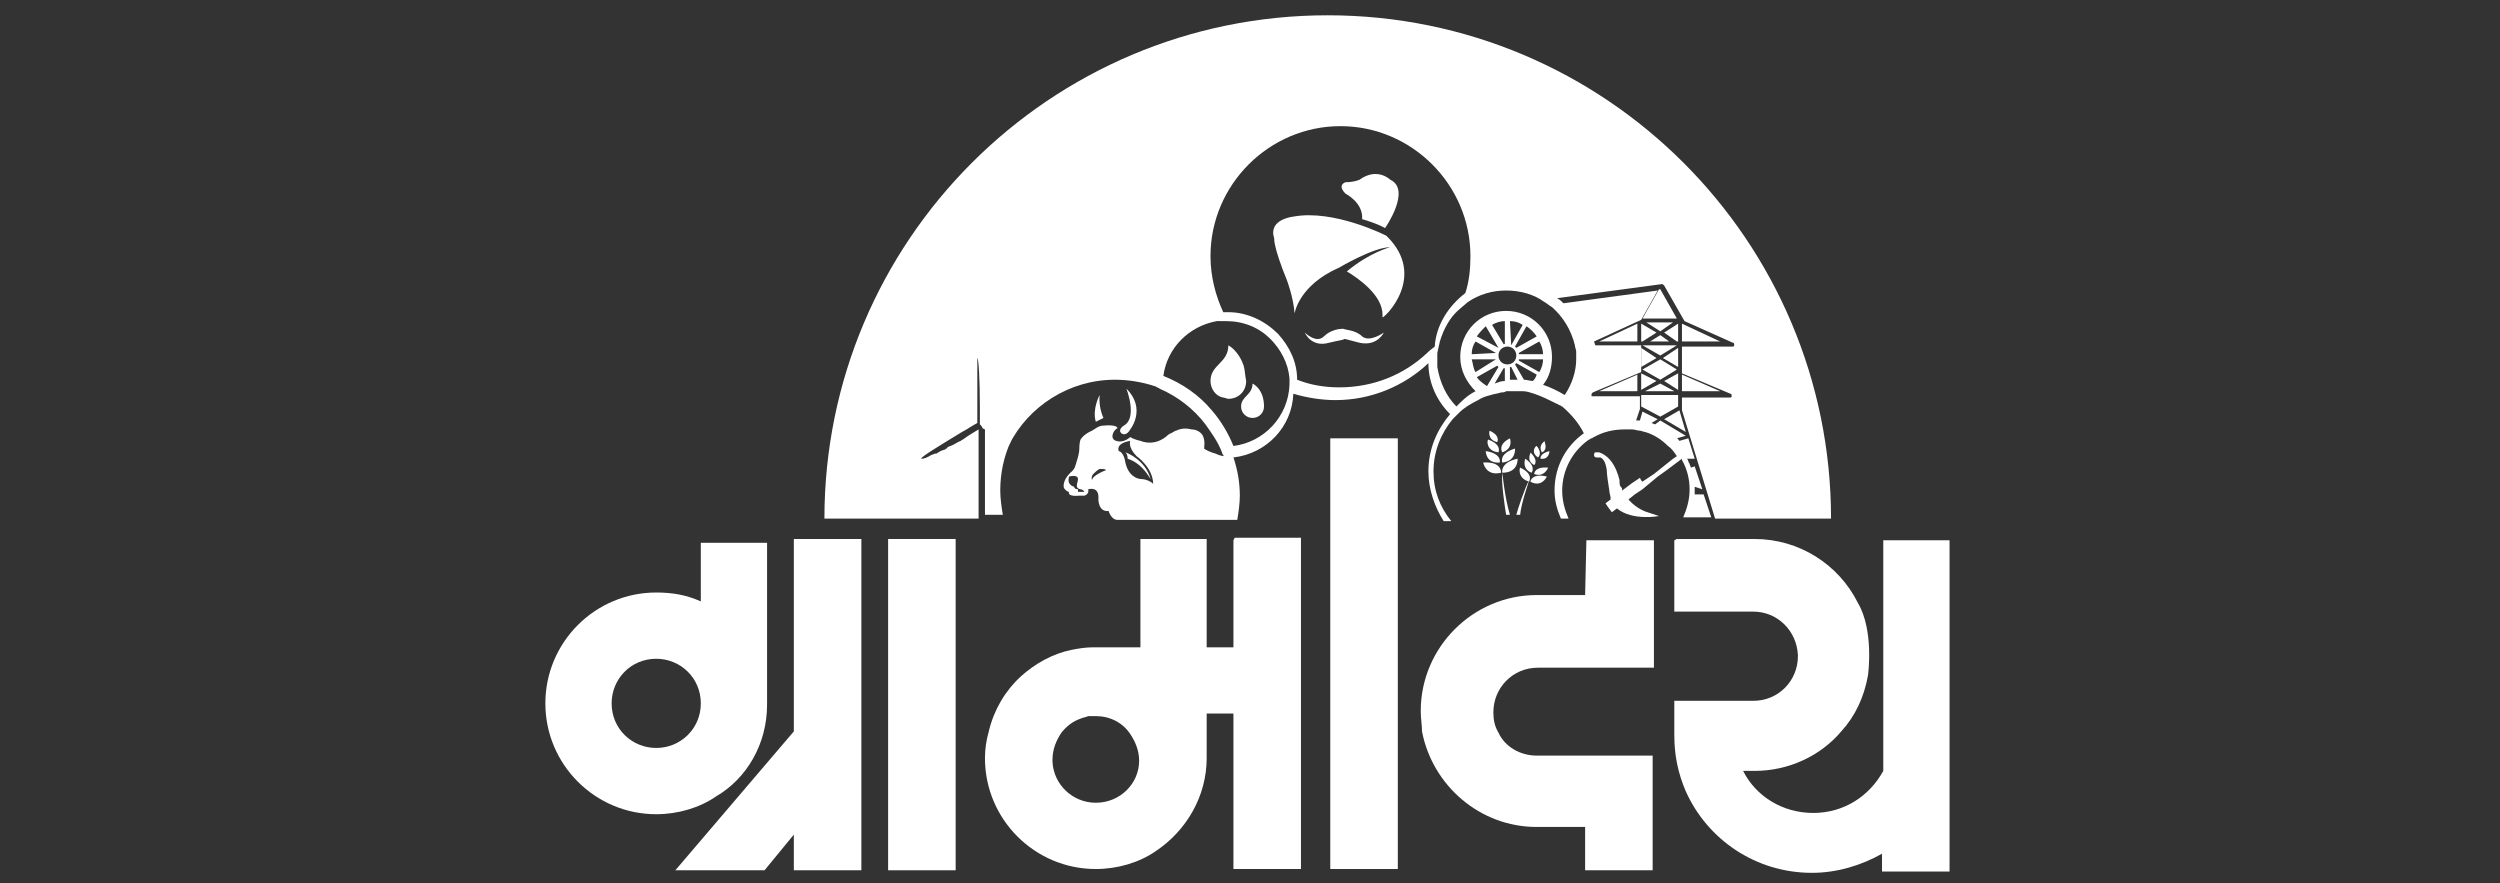 <?xml version="1.0" encoding="utf-8"?>
<!-- Generator: Adobe Illustrator 27.1.1, SVG Export Plug-In . SVG Version: 6.00 Build 0)  -->
<svg version="1.1" id="Layer_1" xmlns="http://www.w3.org/2000/svg" xmlns:xlink="http://www.w3.org/1999/xlink" x="0px" y="0px"
	 width="196.2px" height="69.3px" viewBox="0 0 196.2 69.3" style="enable-background:new 0 0 196.2 69.3;" xml:space="preserve">
<rect x="0" y="0" width="196.2" height="69.3" fill="#333333" stroke="none"/>
<style type="text/css">
	.st0{fill:#FFFFFF;}
</style>
<g>
	<polygon class="st0" points="129.2,25.3 130.3,26 131.3,25.3 	"/>
	<polygon class="st0" points="131,26.8 130.3,26.3 129.5,26.8 	"/>
	<polygon class="st0" points="132,26.8 135,26.8 132,25.4 	"/>
	<polygon class="st0" points="128.5,25.4 125.5,26.8 128.5,26.8 	"/>
	<polygon class="st0" points="128.8,26.8 128.9,26.8 130,26.1 128.8,25.4 	"/>
	<polygon class="st0" points="131.7,25.4 130.6,26.1 131.6,26.8 131.7,26.8 	"/>
	<polygon class="st0" points="130.3,22.7 130.2,22.7 128.9,25 131.6,25 	"/>
	<path class="st0" d="M120.9,36c0.7,0.1,0.7-0.6,0.7-0.6C120.8,35.6,120.9,36,120.9,36z"/>
	<path class="st0" d="M121,35.5c0,0,0.5-0.1,0.2-0.9C121.2,34.7,120.7,34.9,121,35.5z"/>
	<path class="st0" d="M120.4,37.2c0.8,0.3,1.1-0.5,1.1-0.5C120.4,36.6,120.4,37.2,120.4,37.2z"/>
	<path class="st0" d="M116.9,33.8c0,0-0.2,0.7,0.6,0.9C117.5,34.7,117.8,34.2,116.9,33.8z"/>
	<path class="st0" d="M117.7,36.3c0,0,0.2-0.7-1.1-0.9C116.6,35.4,116.6,36.4,117.7,36.3z"/>
	<path class="st0" d="M117.9,35.5c0.9-0.3,0.6-1.1,0.6-1.1C117.5,34.9,117.9,35.5,117.9,35.5z"/>
	<path class="st0" d="M117.9,36.3c1.1-0.1,1-1.1,1-1.1C117.6,35.6,117.9,36.3,117.9,36.3z"/>
	<path class="st0" d="M120.1,37.8c0.9,0.5,1.3-0.4,1.3-0.4C120.2,37.1,120.1,37.8,120.1,37.8z"/>
	<path class="st0" d="M117.8,37.1c0,0,0.1-0.9-1.4-0.8C116.4,36.3,116.6,37.4,117.8,37.1z"/>
	<path class="st0" d="M117.6,35.5c0,0,0.3-0.6-0.8-1C116.7,34.5,116.6,35.4,117.6,35.5z"/>
	<path class="st0" d="M118.2,40.4h0.3c-0.4-1.3-0.6-3.3-0.6-3.3C117.8,37.8,118.1,39.8,118.2,40.4z"/>
	<path class="st0" d="M117.9,37.1c1.3,0,1.2-1.1,1.2-1.1C117.7,36.3,117.9,37.1,117.9,37.1z"/>
	<path class="st0" d="M120.7,35.9c0,0,0.4-0.3-0.1-0.9C120.5,35,120.1,35.5,120.7,35.9z"/>
	<path class="st0" d="M120.2,37.1c0,0,0.4-0.5-0.5-1.1C119.7,36,119.4,36.8,120.2,37.1z"/>
	<path class="st0" d="M120.4,36.5c0,0,0.4-0.3-0.3-1C120.2,35.5,119.7,36.1,120.4,36.5z"/>
	<path class="st0" d="M120,37.8c0,0,0.4-0.6-0.7-1.1C119.3,36.6,119,37.5,120,37.8z"/>
	<path class="st0" d="M119.3,40.4c0.1-1,0.7-2.6,0.7-2.7c-0.3,0.5-0.9,2.3-1,2.7H119.3z"/>
	<path class="st0" d="M105.6,15.2c0,0,1.4,0.7,1.3,2c0,0,1.1,0.3,1.8,0.7c0,0,2.1-3,0.4-3.8c0,0-1-1-2.4,0c0,0-0.4,0.2-1.1,0.2
		C105.6,14.3,104.9,14.5,105.6,15.2z"/>
	<path class="st0" d="M108.8,18.5c0,0-4.1-2.1-7.3-1.5c0,0-2,0.2-1.5,1.7c0,0-0.1,0.6,1,3.3c0,0,0.5,1.3,0.6,2.6
		c0,0,0.3-2.2,3.5-3.6c0,0,2.7-1.6,4-1.6c0,0-1.6,0.4-3.4,1.9c1,0.6,2.8,1.9,2.8,3.4c0,0.1,0,0.1,0,0.2
		C108.6,25,112.1,21.7,108.8,18.5z"/>
	<path class="st0" d="M106.9,26.4c-0.5-0.5-1.3-0.5-1.5-0.6l0,0l0,0l0,0l0,0l0,0c-0.3,0-1,0.1-1.5,0.6c-0.6,0.6-1.5-0.3-1.5-0.3
		s0.5,1.2,1.9,0.8c0.8-0.2,1.1-0.2,1.2-0.3c0.1,0,0.4,0.1,1.2,0.3c1.4,0.3,1.9-0.8,1.9-0.8S107.5,26.9,106.9,26.4z"/>
	<path class="st0" d="M88.3,35.5c0.2,0.1,0.2,0.5,0.2,0.5c1.2,0.4,1.7,1.5,1.8,1.6C89.9,36.1,88.4,35.5,88.3,35.5z"/>
	<path class="st0" d="M86.6,32.8c0,0-0.4-0.8-0.3-1.8c0,0-0.6,1.1-0.3,2.1L86.6,32.8z"/>
	<path class="st0" d="M128.9,38.4l1.2-1l0,0l0.7-0.5L132,36l0,0l0,0c0,0,0,0,0,0.1l0,0c0.4,0.7,0.6,1.5,0.6,2.3s-0.2,1.5-0.5,2.2
		h2.2l-0.6-1.8H133c0-0.1,0-0.3,0-0.4c0-0.1,0-0.1,0-0.2l0.6,0.2l-0.6-1.8l-0.3,0.1c0-0.1-0.1-0.2-0.1-0.3l0,0
		c-0.1-0.1-0.1-0.3-0.2-0.4h0.6l-0.5-1.6l-0.7,0.2c-0.1-0.1-0.1-0.2-0.2-0.2l0.7-0.2l-2-1.2l-0.4,0.3c-0.1,0-0.2-0.1-0.3-0.1
		l0.5-0.3l-1.2-0.6l-0.2,0.7c-0.1,0-0.2,0-0.3,0l0.3-0.9v-1H125c-0.1,0-0.1,0-0.1-0.1s0-0.1,0.1-0.2l3.8-1.6v-2.1h-3.6l-0.1-0.3
		l3.7-1.7l1.3-2.3l-7.4,1c-0.2-0.2-0.3-0.3-0.5-0.4l8.2-1.1l0,0c0.1,0,0.1,0,0.2,0.1l1.6,2.8l3.8,1.7c0.1,0,0.1,0.1,0.1,0.2
		s-0.1,0.1-0.1,0.1h-4v2.1l3.8,1.6c0.1,0,0.1,0.1,0.1,0.2s-0.1,0.1-0.1,0.1H132v1l2.6,8.5l0,0h9.1c0-21.8-17.7-39.5-39.5-39.5
		S64.7,18.9,64.7,40.7h12.1v-7c-0.3,0.2-0.7,0.4-1.1,0.7c-0.1,0.1-0.2,0.1-0.3,0.2c-0.3,0.1-0.5,0.3-0.8,0.4c-0.1,0-0.2,0.1-0.2,0.1
		s-0.1,0-0.1,0.1c-0.1,0-0.1,0.1-0.2,0.1s-0.2,0.1-0.3,0.1c-0.1,0.1-0.2,0.1-0.3,0.2h-0.1c-0.1,0-0.2,0.1-0.3,0.1
		c-0.3,0.2-0.6,0.3-0.7,0.3c0,0,0,0-0.1,0l0,0l0,0c-0.1-0.1,1.4-1,3.2-2.1c0.4-0.2,0.8-0.5,1.2-0.7l0,0c0,0,0,0,0-0.1V33l0,0l0,0
		l0,0l0,0l0,0l0,0l0,0c0-0.4,0-0.9,0-1.3c0-0.3,0-0.6,0-0.8v-0.1c0-0.4,0-0.7,0-1c0-0.1,0-0.2,0-0.3v-0.1c0-0.1,0-0.2,0-0.3l0,0V29
		l0,0l0,0c0-0.1,0-0.2,0-0.3c0,0,0,0,0-0.1l0,0l0,0l0,0c0,0,0,0,0-0.1l0,0c0,0,0,0,0-0.1c0,0,0,0,0-0.1v-0.1v-0.1l0,0l0,0l0,0
		c0.1,0,0.2,1.7,0.2,3.8c0,0.5,0,0.9,0,1.4c0.1,0.1,0.2,0.2,0.2,0.3c0.4,0.2,0.8,0.4,1.2,0.7c0.2,0.1,0.3,0.2,0.5,0.3
		c0.1,0,0.1,0.1,0.2,0.1l0,0c0,0,0.1,0,0.1,0.1c0,0,0.1,0,0.1,0.1c1.5-3,4.7-5.1,8.3-5.1c1.1,0,2.2,0.2,3.1,0.5
		c0.1,0,0.2,0.1,0.2,0.1c0.1,0,0.2,0.1,0.2,0.1c1.4,0.6,2.7,1.6,3.6,2.8c0.5,0.7,1,1.4,1.3,2.2c0,0.1,0.1,0.2,0.1,0.2s0,0.1,0.1,0.1
		c-0.2,0-0.5-0.1-0.7-0.2l0,0c-0.4-0.1-0.8-0.3-0.9-0.4l0,0c0-0.1,0.1-0.6-0.1-1l0,0c-0.1-0.2-0.4-0.5-0.9-0.5c0,0-0.6-0.2-1.2,0.1
		c-0.1,0-0.2,0.1-0.2,0.1C92,33.9,92,34,91.9,34s-0.1,0.1-0.2,0.1c0,0-0.9,1-2.2,0.5c0,0-0.5-0.1-0.8-0.3c0,0-0.5,0.5-1.1,0.3
		c0,0-0.5-0.1-0.2-0.7c0,0,0.1-0.2,0.3-0.3c0,0,0-0.3-1.1-0.2c-0.4,0-0.7,0.3-0.9,0.4c-0.7,0.3-0.9,0.7-0.9,0.7s-0.1,0.2-0.1,0.8
		c0,0.2-0.1,0.6-0.2,0.9c-0.1,0.3-0.1,0.6-0.5,0.9c-0.7,0.7-0.5,1.2-0.5,1.2s0.2,0.3,0.4,0.3c0,0-0.2,0.4,0.8,0.3h0.4
		c0,0,0.4-0.1,0.3-0.5c0,0,0.9-0.3,0.8,0.8c0,0,0,1,0.8,0.9c0,0,0.2,0.7,0.7,0.7h9.4c0.1-0.6,0.2-1.3,0.2-1.9c0-1.1-0.2-2.1-0.5-3
		c2.6-0.3,4.6-2.4,4.7-5c1,0.3,2.2,0.5,3.3,0.5c2.8,0,5.4-1.1,7.3-2.9l0,0c0,1.6,0.7,3,1.7,4c-1,1.2-1.7,2.7-1.7,4.5
		c0,1.4,0.5,2.8,1.2,3.9h0.6c-0.9-1.1-1.4-2.4-1.4-3.9c0-1.6,0.6-3,1.5-4.1c0.1-0.1,0.1-0.1,0.2-0.2c0.1-0.1,0.1-0.1,0.2-0.2
		l0.1-0.1l0,0c0.4-0.4,0.9-0.7,1.5-1c0.3-0.2,0.6-0.3,1-0.4l0,0c0.3-0.1,0.5-0.1,0.8-0.2c0.1,0,0.3,0,0.4-0.1c0.2,0,0.4,0,0.6,0
		c0.1,0,0.2,0,0.3,0c0.1,0,0.2,0,0.3,0h0.1c0.3,0,0.6,0.1,0.9,0.2c0.6,0.2,1.2,0.5,1.8,0.8c0.1,0,0.1,0.1,0.2,0.1s0.1,0.1,0.2,0.1
		c0.7,0.6,1.3,1.3,1.7,2.1c-1.4,1-2.3,2.6-2.3,4.5c0,0.8,0.2,1.5,0.5,2.2h0.6c-0.3-0.7-0.5-1.4-0.5-2.2c0-1.6,0.8-3.1,2.1-4
		c0.1,0,0.1-0.1,0.2-0.1s0.1-0.1,0.2-0.1c0.7-0.4,1.5-0.6,2.4-0.6c0.1,0,0.2,0,0.3,0c0.1,0,0.2,0,0.3,0c0.2,0,0.4,0.1,0.6,0.1
		c0.1,0,0.3,0.1,0.4,0.1c0.7,0.2,1.3,0.6,1.8,1.1l0,0c0.3,0.2,0.5,0.5,0.7,0.8l0,0l-0.3,0.2l-1.5,1.2l-0.3,0.2l-0.3,0.2l-0.3,0.2
		l-0.1-0.1l-0.1-0.2l-0.6,0.4l0,0l-0.8,0.6l0,0l0,0l0,0v-0.1c0-0.1,0-0.1-0.1-0.2c-0.1-0.1-0.1-0.3-0.1-0.5c0-0.1-0.1-0.3-0.1-0.4
		l0,0c-0.1-0.2-0.1-0.3-0.2-0.5c-0.4-0.9-1-1.2-1.3-1.3c-0.1,0-0.2,0-0.3,0l0,0c-0.1,0-0.2,0.4,0.1,0.4l0,0c0.1,0,0.2,0,0.3,0
		c0.2,0.1,0.4,0.3,0.5,1c0,0.3,0.1,1,0.2,1.6c0,0.2,0.1,0.4,0.1,0.6c0,0,0,0,0,0.1l0,0l-0.4,0.3l0.2,0.3l0,0l0,0l0,0l0,0l0.3,0.4
		l0.4-0.3c1.2,1,3.3,0.6,3.3,0.6l-0.9-0.3c0,0-0.8-0.2-1.5-1l0.5-0.4L128.9,38.4z M84.6,38.4c0,0-0.3,0-0.3-0.2c0,0-0.6-0.1-0.4-0.8
		c0,0,0.7-0.2,0.7,0.2c0,0.3-0.3,0.7,0.2,0.8c0,0,0.2,0,0.3,0.2h-0.5C84.6,38.6,84.6,38.4,84.6,38.4z M85.7,37.7
		c0,0-0.1-0.3,0.1-0.5c0.1-0.1,0.3-0.3,0.5-0.4c0.1,0,0.5,0,0.5,0.1C86.8,36.9,85.7,37.3,85.7,37.7z M89.6,37.6
		c-0.4,0-1.1-0.3-1.3-1.4c0,0-0.1-0.7-0.5-0.8c0,0-0.3-0.6,0.9-0.8c0,0-0.2,0.5,0.5,1.2c0,0,1.3,0.9,1.3,2.2
		C90.5,37.9,90,37.6,89.6,37.6z M96.8,35c-0.4-1-1-2-1.7-2.8c-1-1.2-2.3-2.1-3.8-2.7c0.3-2.2,2-3.9,4.2-4.3H96c0.1,0,0.1,0,0.2,0
		c1.4,0,2.6,0.5,3.5,1.4c0.8,0.8,1.4,1.9,1.5,3.1v0.5C101.1,32.7,99.2,34.7,96.8,35z M112,27.7c-1.8,1.7-4.2,2.7-6.9,2.7
		c-1.2,0-2.3-0.2-3.3-0.6c0-1.4-0.6-2.6-1.5-3.6c-1-1-2.4-1.7-3.9-1.7c-0.1,0-0.3,0-0.4,0c-0.6-1.3-1-2.8-1-4.4
		c0-5.6,4.6-10.2,10.2-10.2s10.2,4.6,10.2,10.2c0,1-0.1,2-0.4,2.9c-1.3,1-2.3,2.5-2.4,4.2C112.2,27.5,112.1,27.6,112,27.7z
		 M116.7,30.3L116.7,30.3c-0.3-0.2-0.6-0.4-0.8-0.7l1.6-0.9c0,0,0,0,0.1,0.1L116.7,30.3L116.7,30.3z M117.6,27.3L117.6,27.3
		l-1.7-0.9c0.2-0.3,0.5-0.6,0.7-0.8L117.6,27.3z M117.1,25.5c0.3-0.2,0.7-0.3,1-0.3V27H118L117.1,25.5z M117.4,27.7L117.4,27.7
		l-1.9,0.1c0-0.4,0.1-0.7,0.3-1L117.4,27.7z M117.4,28.2L117.4,28.2l-1.6,1c-0.2-0.3-0.2-0.7-0.3-1H117.4z M118.1,29.9
		c-0.3,0-0.5,0.1-0.8,0.2l0.7-1.2h0.1C118.1,28.9,118.1,29.9,118.1,29.9z M118.3,28.6c-0.4,0-0.7-0.3-0.7-0.7c0-0.4,0.3-0.7,0.7-0.7
		c0.4,0,0.7,0.3,0.7,0.7C119,28.3,118.7,28.6,118.3,28.6z M118.6,27.1L118.6,27.1l-0.1-1.9c0.4,0,0.7,0.1,1,0.3L118.6,27.1z
		 M119.8,25.6c0.3,0.2,0.6,0.5,0.8,0.8l-1.6,0.9l-0.1-0.1L119.8,25.6z M119.1,29.8c-0.2,0-0.4,0-0.6,0v-1h0.1L119.1,29.8L119.1,29.8
		z M120.3,29.9c-0.2,0-0.5-0.1-0.7-0.1l0,0l-0.7-1.2l0.1-0.1l1.6,0.9C120.5,29.7,120.4,29.8,120.3,29.9z M120.8,29.2l-1.6-0.9v-0.1
		h1.9C121.1,28.5,121,28.9,120.8,29.2z M119.2,27.8v-0.1l1.6-0.9c0.2,0.3,0.3,0.7,0.3,1H119.2z M122.8,31c-0.5-0.3-1.1-0.6-1.7-0.8
		c0.5-0.6,0.7-1.4,0.7-2.2c0-2-1.6-3.6-3.6-3.6s-3.6,1.6-3.6,3.6c0,1.1,0.5,2,1.2,2.7c-0.4,0.2-0.8,0.5-1.2,0.9
		c-0.1,0.1-0.2,0.2-0.3,0.3c-0.8-0.8-1.3-1.9-1.5-3.1c0-0.2,0-0.5,0-0.7c0-0.1,0-0.3,0-0.4l0.2-0.9c0.3-1,0.8-1.9,1.5-2.5l0.7-0.6
		c0.9-0.6,1.9-0.9,3-0.9s2.2,0.3,3,0.9c0.2,0.1,0.4,0.3,0.6,0.4c0.9,0.8,1.5,1.8,1.8,3c0,0.2,0.1,0.3,0.1,0.5s0,0.4,0,0.6
		C123.7,29.1,123.4,30.1,122.8,31z"/>
	<path class="st0" d="M79.1,34.5c-0.1,0-0.1-0.1-0.2-0.1c-0.2-0.1-0.3-0.2-0.5-0.3c-0.4-0.2-0.8-0.5-1.1-0.7v7h1.4
		c-0.1-0.6-0.2-1.3-0.2-1.9c0-1.4,0.3-2.7,0.8-3.8C79.2,34.6,79.1,34.6,79.1,34.5z"/>
	<path class="st0" d="M88.2,33.4c0,0-0.5,0.3-0.2,0.6c0.4,0.3,0.7-0.3,0.7-0.3s1.3-1.6-0.3-3.2C88.4,30.5,89.3,32.8,88.2,33.4z"/>
	<path class="st0" d="M98.3,30.1c0,0.9-0.9,1-0.9,1.8c0,0.5,0.4,0.9,0.9,0.9s0.9-0.4,0.9-0.9C99.2,30.5,98.3,30.1,98.3,30.1z"/>
	<path class="st0" d="M97.6,28.7c-0.4-1.2-1.2-1.6-1.2-1.6c0,1.4-1.4,1.5-1.4,2.8c0,0.6,0.4,1.2,1,1.3c0.1,0,0.3,0.1,0.4,0.1
		c0.8,0,1.4-0.6,1.4-1.4C97.7,29.4,97.7,29,97.6,28.7z"/>
	<polygon class="st0" points="128.8,31.9 130.3,32.7 131.7,31.9 131.7,31 128.8,31 	"/>
	<polygon class="st0" points="131.8,32.2 130.6,32.9 132.3,33.9 	"/>
	<polygon class="st0" points="131.4,30.7 130.3,30.1 129.1,30.7 	"/>
	<polygon class="st0" points="128.9,27.1 130.3,27.9 131.6,27.1 131.5,27.1 129,27.1 	"/>
	<polygon class="st0" points="130.3,29.8 131.6,29 130.3,28.2 128.9,29 	"/>
	<polygon class="st0" points="128.8,30.6 130,29.9 128.8,29.3 	"/>
	<polygon class="st0" points="131.7,29.3 130.6,29.9 131.7,30.6 	"/>
	<polygon class="st0" points="128.8,28.8 130,28.1 128.8,27.3 	"/>
	<polygon class="st0" points="131.7,27.3 130.5,28.1 131.7,28.8 	"/>
	<polygon class="st0" points="132,30.7 135,30.7 132,29.4 	"/>
	<polygon class="st0" points="128.5,29.4 125.5,30.7 128.5,30.7 	"/>
	<path class="st0" d="M60.2,55.3V42.6H55v4.6c-1.1-0.5-2.2-0.7-3.5-0.7c-4.8,0-8.7,3.9-8.7,8.7s3.9,8.7,8.7,8.7
		c1.7,0,3.4-0.5,4.7-1.4C58.6,61.1,60.2,58.4,60.2,55.3z M51.5,58.7c-1.9,0-3.5-1.5-3.5-3.5c0-1.9,1.5-3.5,3.5-3.5
		c1.9,0,3.5,1.5,3.5,3.5S53.4,58.7,51.5,58.7z"/>
	<path class="st0" d="M96.8,42.4v8.4h-2.1v-8.5h-5.2v8.5h-3.7l0,0c-0.6,0-1.2,0.1-1.7,0.2c-1.5,0.3-2.9,1.1-4,2.1
		c-1.2,1.1-2.1,2.6-2.5,4.3c-0.2,0.7-0.3,1.4-0.3,2.1c0,4.8,3.9,8.7,8.7,8.7c1.7,0,3.4-0.5,4.7-1.4c2.4-1.6,4-4.3,4-7.3V56h2.1v12.2
		h5.3v-26h-5.2C96.8,42.4,96.8,42.4,96.8,42.4z M86,63c-1.8,0-3.3-1.4-3.4-3.2c0-0.1,0-0.1,0-0.2c0-0.8,0.3-1.5,0.7-2.1
		c0.4-0.5,0.9-0.9,1.5-1.1c0.2-0.1,0.4-0.1,0.6-0.2h0.1c0.2,0,0.3,0,0.5,0c1.1,0,2.1,0.5,2.7,1.4c0.4,0.6,0.7,1.3,0.7,2.1
		C89.4,61.5,87.9,63,86,63z"/>
	<rect x="69.7" y="42.3" class="st0" width="5.3" height="26"/>
	<rect x="104.4" y="34.4" class="st0" width="5.3" height="33.8"/>
	<polygon class="st0" points="62.3,57.4 62.3,57.4 53,68.3 60,68.3 62.3,65.5 62.3,68.3 67.6,68.3 67.6,42.3 62.3,42.3 	"/>
	<path class="st0" d="M124.4,46.7h-3.8l0,0c-5,0-9.1,4.1-9.1,9.1c0,0.6,0.1,1.1,0.1,1.6c0.8,4.2,4.5,7.5,9,7.5l0,0h3.8v3.4h5.3v-9
		h-9.1c-1.3,0-2.5-0.7-3-1.8c-0.3-0.5-0.4-1-0.4-1.6c0-1.9,1.5-3.5,3.5-3.5h9.1v-10h-5.3L124.4,46.7L124.4,46.7z"/>
	<path class="st0" d="M147.8,42.3v18.2c-1.1,2-3.1,3.3-5.5,3.3s-4.5-1.3-5.5-3.3h0.9l0,0c2.7,0,5.2-1.2,6.8-3.1
		c1.1-1.2,1.8-2.7,2.1-4.4c0,0,0.5-3.5-0.8-5.7c-1.5-3-4.6-5-8.1-5l0,0h-6.1c-0.1,0-0.1,0.1-0.2,0.1V48h6.2c1.9,0,3.4,1.5,3.5,3.4
		c0,0,0,0,0,0.1c0,1.9-1.5,3.5-3.5,3.5h-6.2v2.7c0,1.6,0.3,3,0.9,4.4c1.7,3.8,5.5,6.4,9.9,6.4c2,0,3.9-0.6,5.5-1.5v1.4h5.3v-26h-5.2
		L147.8,42.3L147.8,42.3z"/>
</g>
</svg>
